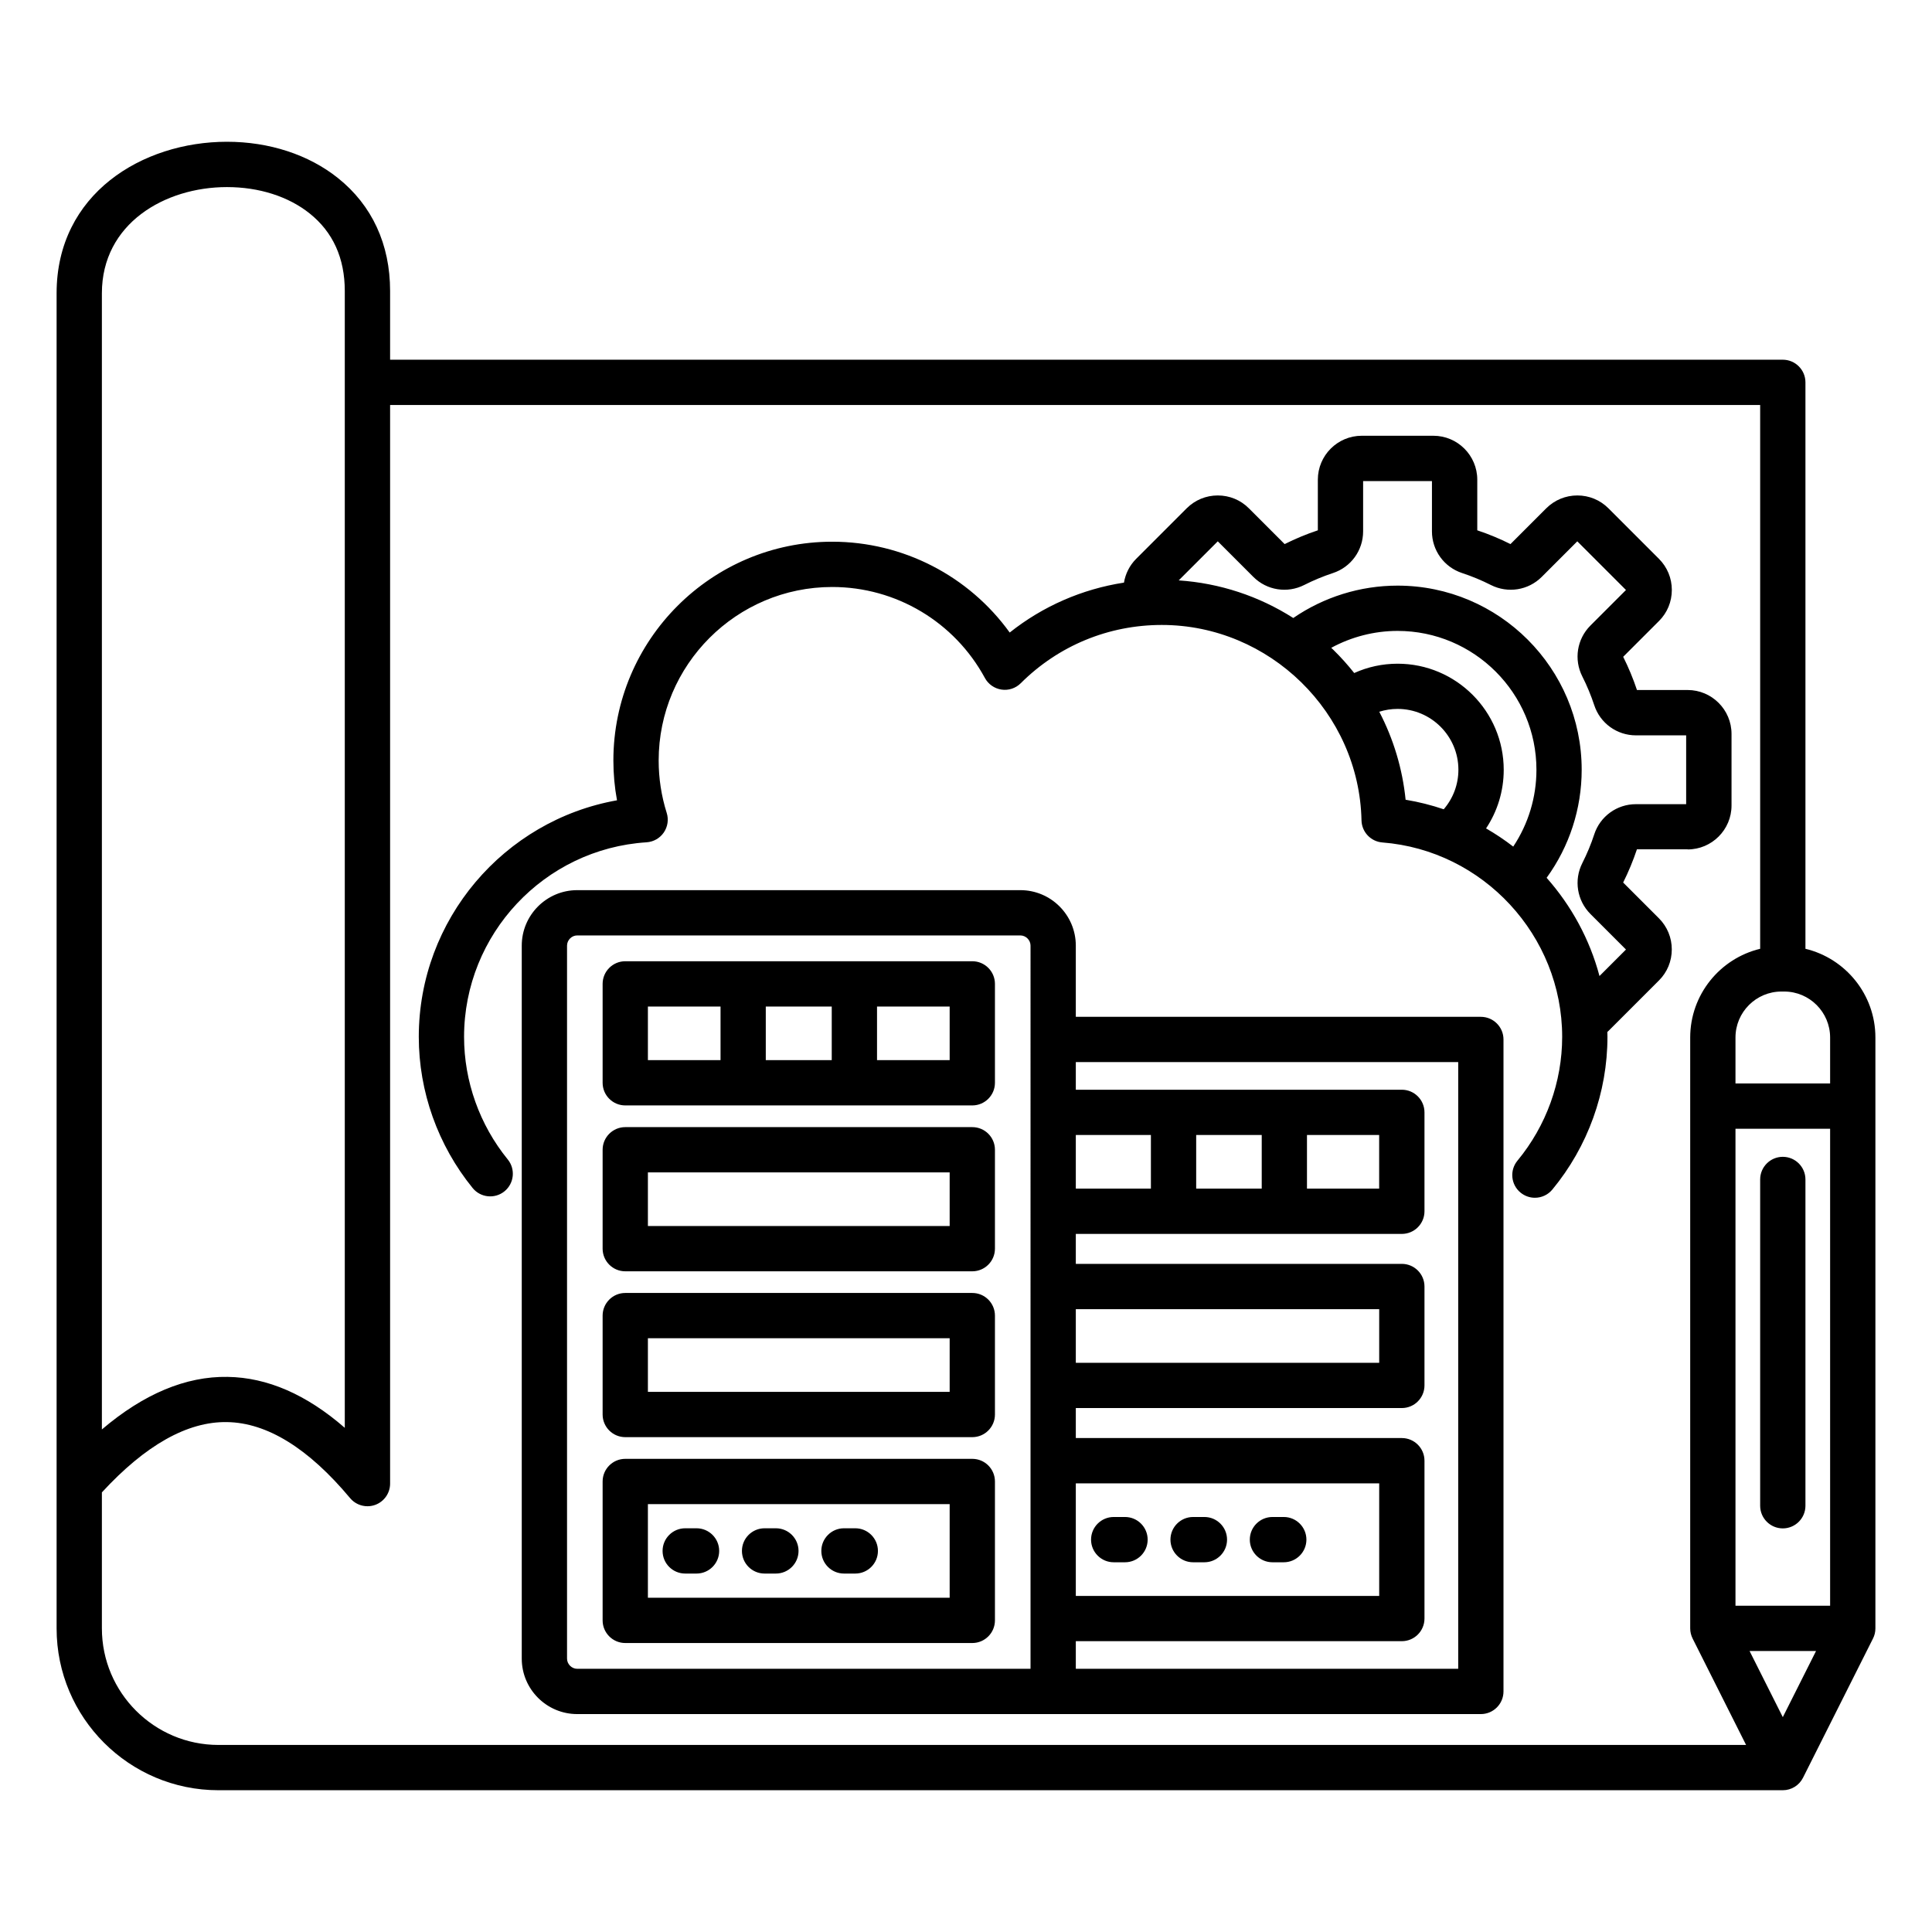 <svg id="Layer_1" enable-background="new 0 0 512 512" viewBox="0 0 512 512" xmlns="http://www.w3.org/2000/svg"><path d="m257.67 298.7h-91.97c-3.31 0-6 2.69-6 6v26.21c0 3.31 2.69 6 6 6h91.97c3.31 0 6-2.69 6-6v-26.21c0-3.32-2.69-6-6-6zm-6 26.21h-79.97v-14.21h79.97zm6 17.74h-91.97c-3.31 0-6 2.69-6 6v26.21c0 3.31 2.69 6 6 6h91.97c3.31 0 6-2.69 6-6v-26.21c0-3.31-2.69-6-6-6zm-6 26.21h-79.97v-14.21h79.97zm6-114.12h-91.97c-3.31 0-6 2.69-6 6v26.21c0 3.31 2.69 6 6 6h91.97c3.31 0 6-2.69 6-6v-26.21c0-3.31-2.69-6-6-6zm-37.25 12v14.21h-17.48v-14.21zm-48.72 0h19.25v14.21h-19.25zm79.97 14.21h-19.25v-14.21h19.25zm6 105.66h-91.97c-3.31 0-6 2.69-6 6v36.81c0 3.31 2.69 6 6 6h91.97c3.31 0 6-2.69 6-6v-36.81c0-3.32-2.69-6-6-6zm-6 36.81h-79.97v-24.81h79.97zm-76.08-12.41c0-3.31 2.69-6 6-6h3c3.31 0 6 2.69 6 6s-2.69 6-6 6h-3c-3.32 0-6-2.68-6-6zm21.03 0c0-3.31 2.69-6 6-6h3c3.31 0 6 2.69 6 6s-2.69 6-6 6h-3c-3.31 0-6-2.68-6-6zm21.04 0c0-3.31 2.69-6 6-6h3c3.31 0 6 2.69 6 6s-2.69 6-6 6h-3c-3.31 0-6-2.68-6-6zm174.78-141.54h-107.34v-18.87c0-8.1-6.59-14.7-14.7-14.7h-117.43c-8.1 0-14.7 6.59-14.7 14.7v188.95c0 8.1 6.59 14.7 14.7 14.7h126.13.02 113.32c3.31 0 6-2.69 6-6v-172.78c0-3.31-2.69-6-6-6zm-119.34 172.78h-120.13c-1.46 0-2.7-1.23-2.7-2.7v-188.95c0-1.46 1.23-2.7 2.7-2.7h117.43c1.46 0 2.7 1.23 2.7 2.7zm92.39-141.46v14.21h-19.13v-14.21zm-31.13 14.21h-17.36v-14.21h17.37v14.21zm-29.36 0h-19.9v-14.21h19.9zm-19.9 78.11h80.4v29.83h-80.4zm0-46.16h80.4v14.21h-80.4zm101.34 95.3h-101.34v-7.32h86.4c3.31 0 6-2.69 6-6v-41.83c0-3.31-2.69-6-6-6h-86.4v-7.95h86.4c3.31 0 6-2.69 6-6v-26.21c0-3.31-2.69-6-6-6h-86.4v-7.94h86.4c3.31 0 6-2.69 6-6v-26.21c0-3.31-2.69-6-6-6h-86.4v-7.32h101.34zm60.79-217.14c6.42 0 11.64-5.22 11.64-11.64v-18.97c0-6.42-5.22-11.64-11.64-11.64h-13.42c-1-3-2.23-5.96-3.65-8.8l9.49-9.49c2.2-2.19 3.4-5.12 3.4-8.23s-1.21-6.03-3.4-8.23l-13.41-13.41c-2.2-2.2-5.12-3.4-8.23-3.4s-6.03 1.21-8.23 3.4l-9.49 9.49c-2.83-1.42-5.79-2.65-8.8-3.65v-13.42c0-6.42-5.22-11.64-11.64-11.64h-18.97c-6.42 0-11.64 5.22-11.64 11.64v13.42c-3.01 1-5.96 2.23-8.8 3.65l-9.49-9.49c-2.19-2.2-5.12-3.4-8.23-3.4s-6.03 1.21-8.23 3.4l-13.41 13.41c-1.75 1.75-2.83 3.97-3.22 6.29-11.08 1.71-21.47 6.23-30.28 13.23-10.82-15-28.25-24.07-47.04-24.07-31.98 0-57.99 26.01-57.99 57.99 0 3.55.32 7.08.96 10.54-29.97 5.32-52.53 31.6-52.53 62.69 0 14.52 5.07 28.74 14.27 40.06 2.09 2.57 5.87 2.96 8.44.87s2.96-5.87.87-8.44c-7.47-9.18-11.58-20.72-11.58-32.49 0-27.18 21.24-49.83 48.36-51.56 1.84-.12 3.53-1.08 4.57-2.6s1.33-3.44.77-5.2c-1.41-4.47-2.13-9.14-2.13-13.87 0-25.36 20.63-45.99 45.99-45.99 16.9 0 32.4 9.24 40.46 24.11.9 1.66 2.53 2.8 4.41 3.08 1.87.28 3.76-.35 5.1-1.69 9.99-9.96 23.26-15.44 37.37-15.44 28.57 0 52.32 23.23 52.93 51.79.07 3.08 2.46 5.61 5.53 5.85 26.72 2.08 47.65 24.71 47.65 51.51 0 11.92-4.21 23.58-11.85 32.82-2.11 2.55-1.75 6.34.8 8.45 1.12.92 2.47 1.38 3.82 1.38 1.73 0 3.44-.74 4.63-2.18 9.41-11.39 14.6-25.76 14.6-40.47 0-.43-.02-.86-.03-1.29.09-.08.18-.15.27-.24l13.41-13.41c2.2-2.19 3.4-5.12 3.4-8.23s-1.21-6.03-3.4-8.23l-9.49-9.49c1.42-2.84 2.65-5.8 3.65-8.8h13.43zm-94.44-53.43c5.36-2.91 11.41-4.48 17.58-4.48 20.29 0 36.8 16.51 36.8 36.8 0 7.31-2.16 14.36-6.15 20.36-2.28-1.76-4.69-3.38-7.2-4.82 3.02-4.54 4.68-9.91 4.68-15.53 0-15.5-12.61-28.12-28.12-28.12-4.03 0-7.92.85-11.5 2.47-1.7-2.14-3.54-4.2-5.52-6.14-.2-.2-.39-.37-.57-.54zm12.73 16.94c1.55-.49 3.18-.75 4.85-.75 8.89 0 16.12 7.23 16.12 16.12 0 3.91-1.4 7.58-3.89 10.48-3.26-1.1-6.63-1.96-10.1-2.53-.83-8.22-3.22-16.11-6.98-23.32zm56.97 32.5c-.85 2.6-1.92 5.16-3.16 7.61-2.28 4.5-1.41 9.92 2.15 13.49l9.42 9.42-7.02 7.02c-2.59-9.75-7.46-18.64-14.01-26.03 6.02-8.29 9.29-18.27 9.29-28.63 0-26.91-21.89-48.8-48.8-48.8-9.89 0-19.54 3.02-27.63 8.58-9.09-5.8-19.47-9.23-30.36-9.97l10.35-10.35 9.42 9.42c3.57 3.57 8.99 4.43 13.49 2.15 2.45-1.24 5.01-2.3 7.61-3.16 4.79-1.57 8-6.02 8-11.05v-13.32h18.24v13.32c0 5.04 3.22 9.48 8 11.05 2.61.86 5.17 1.92 7.61 3.16 4.5 2.28 9.92 1.42 13.49-2.15l9.42-9.42 12.9 12.9-9.42 9.42c-3.57 3.57-4.43 8.99-2.15 13.49 1.24 2.45 2.3 5.01 3.16 7.61 1.57 4.79 6.02 8 11.05 8h13.31v18.24h-13.31c-5.03-.01-9.48 3.21-11.05 8zm-118.35 186.9c0 3.31-2.69 6-6 6h-3c-3.31 0-6-2.69-6-6s2.69-6 6-6h3c3.31 0 6 2.69 6 6zm21.04 0c0 3.31-2.69 6-6 6h-3c-3.31 0-6-2.69-6-6s2.69-6 6-6h3c3.31 0 6 2.69 6 6zm21.03 0c0 3.31-2.69 6-6 6h-3c-3.31 0-6-2.69-6-6s2.69-6 6-6h3c3.32 0 6 2.69 6 6zm132.25-156.58v-150.11c0-3.31-2.69-6-6-6h-369.08v-18.22c0-12.36-4.78-22.72-13.84-29.94-7.75-6.19-18.2-9.6-29.4-9.6-22.43.01-45.14 13.79-45.14 40.15v315.47 38.36c0 23.65 19.24 42.88 42.88 42.88h414.58c2.27 0 4.34-1.28 5.36-3.31l18.54-36.89c.41-.81.64-1.72.64-2.69v-138.41-18.18c0-11.39-7.92-20.96-18.54-23.51zm6.54 23.51v12.18h-25.08v-12.18c0-6.71 5.46-12.18 12.18-12.18h.73c6.71 0 12.17 5.47 12.17 12.18zm0 150.58h-25.08v-126.4h25.08zm-458-347.81c0-18.47 16.67-28.14 33.14-28.14 8.5 0 16.28 2.48 21.91 6.98 6.19 4.94 9.32 11.86 9.32 20.56v301.27c-10.12-8.82-20.52-13.35-31.06-13.5-11.07-.19-22.24 4.51-33.31 13.93zm0 353.82v-36.04c11.51-12.5 22.66-18.81 33.15-18.63 10.61.15 21.59 6.93 32.63 20.15 1.16 1.39 2.86 2.15 4.61 2.15.68 0 1.38-.12 2.04-.36 2.37-.86 3.95-3.12 3.95-5.64v-285.84h363.08v144.11c-10.62 2.55-18.54 12.12-18.54 23.51v18.18 138.41c0 .97.24 1.88.64 2.69l14.17 28.2h-404.85c-17.03-.01-30.88-13.86-30.88-30.89zm445.46 23.52-8.81-17.53h17.62zm-6-56.02v-86.47c0-3.31 2.69-6 6-6s6 2.69 6 6v86.47c0 3.31-2.69 6-6 6s-6-2.69-6-6z"/></svg>
